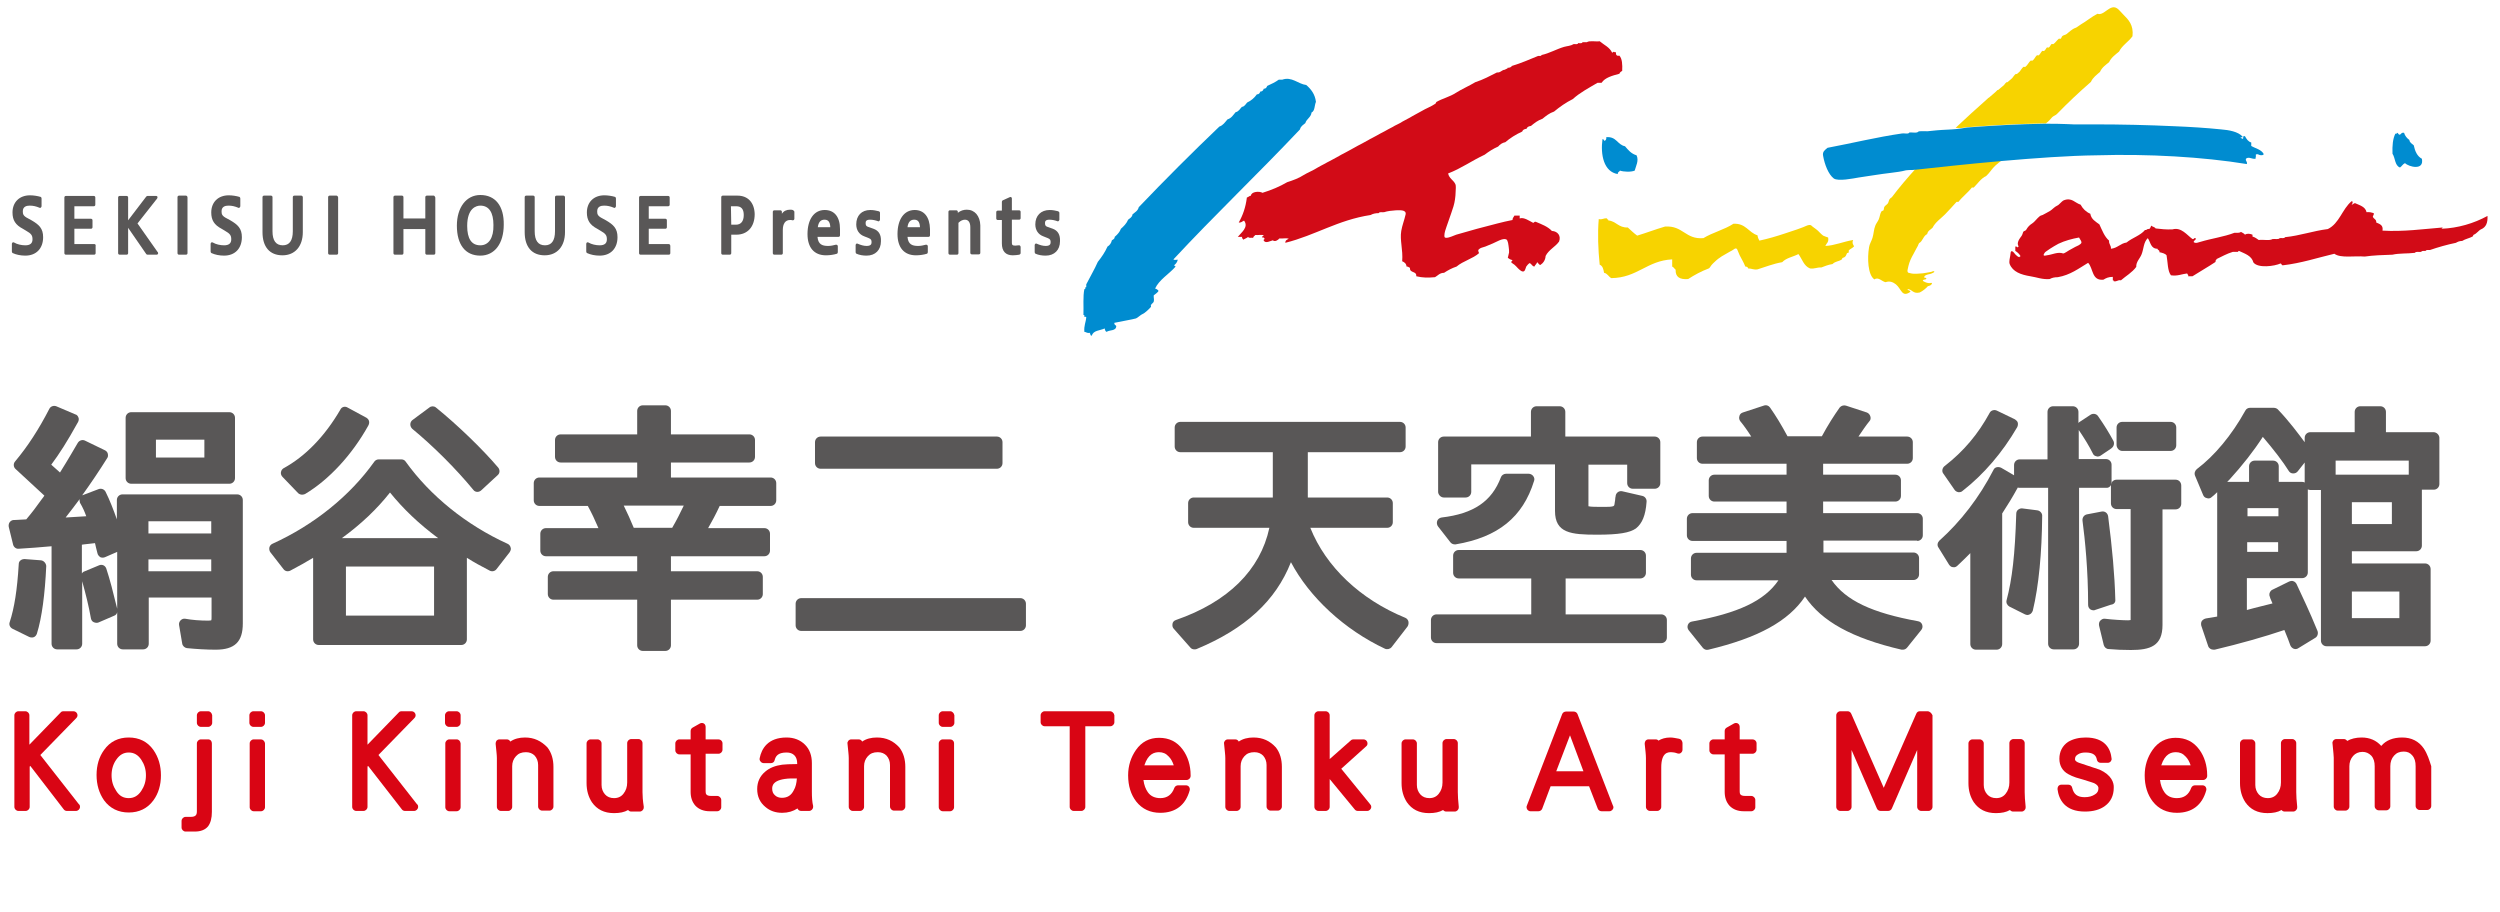 <?xml version="1.0" encoding="utf-8"?>
<!-- Generator: Adobe Illustrator 27.6.1, SVG Export Plug-In . SVG Version: 6.00 Build 0)  -->
<svg version="1.1" id="レイヤー_1" xmlns="http://www.w3.org/2000/svg" xmlns:xlink="http://www.w3.org/1999/xlink" x="0px"
	 y="0px" viewBox="0 0 800 292" style="enable-background:new 0 0 800 292;" xml:space="preserve">
<style type="text/css">
	.st0{fill:#D90514;}
	.st1{fill:#D20B17;}
	.st2{fill:#F7D300;}
	.st3{fill-rule:evenodd;clip-rule:evenodd;fill:#008CD0;}
	.st4{fill:#008CD0;}
	.st5{fill:#595757;}
</style>
<g>
	<path class="st0" d="M12.9,241.6l11.5-11.8c0.4-0.4,0.5-0.9,0.3-1.4s-0.7-0.8-1.2-0.8h-3.2c-0.3,0-0.7,0.1-0.9,0.4l-10,10.3v-9.4
		c0-0.7-0.6-1.3-1.3-1.3H5.9c-0.7,0-1.3,0.6-1.3,1.3v29.3c0,0.7,0.6,1.3,1.3,1.3h2.3c0.7,0,1.3-0.6,1.3-1.3v-12.9l0.2-0.2L20.4,259
		c0.2,0.3,0.6,0.5,1,0.5h2.9l0,0c0.7,0,1.3-0.6,1.3-1.3c0-0.4-0.1-0.7-0.4-0.9L12.9,241.6z"/>
	<path class="st0" d="M41.2,236c-3.3,0-6,1.3-7.9,4c-1.6,2.2-2.4,4.9-2.4,8s0.8,5.8,2.4,8.1c1.9,2.6,4.6,3.9,7.9,3.9
		c3.3,0,6-1.3,7.9-3.9c1.6-2.2,2.4-4.9,2.4-8s-0.8-5.8-2.4-8.1C47.2,237.3,44.5,236,41.2,236z M45.2,253.1c-1,1.5-2.3,2.3-4,2.3
		s-3-0.7-4-2.3c-1-1.5-1.5-3.1-1.5-5s0.5-3.6,1.5-5c1.1-1.6,2.4-2.3,4-2.3c1.7,0,3,0.8,4,2.3s1.5,3.1,1.5,5S46.2,251.6,45.2,253.1z"
		/>
	<g>
		<path class="st0" d="M66.6,236.6h-2.3c-0.7,0-1.3,0.6-1.3,1.3v21.7c0,1.1-0.3,1.8-2,1.8h-1.6c-0.7,0-1.3,0.6-1.3,1.3v2.1
			c0,0.7,0.6,1.3,1.3,1.3h2.9c2,0,3.4-0.6,4.3-1.7c0.8-1.1,1.2-2.6,1.2-4.6V238C67.8,237.1,67.3,236.6,66.6,236.6z"/>
		<path class="st0" d="M66.6,227.6h-2.3c-0.7,0-1.3,0.6-1.3,1.3v2.4c0,0.7,0.6,1.3,1.3,1.3h2.3c0.7,0,1.3-0.6,1.3-1.3v-2.4
			C67.8,228.2,67.3,227.6,66.6,227.6z"/>
	</g>
	<g>
		<path class="st0" d="M83.5,227.6h-2.4c-0.7,0-1.3,0.6-1.3,1.3v2.4c0,0.7,0.6,1.3,1.3,1.3h2.4c0.7,0,1.3-0.6,1.3-1.3v-2.4
			C84.8,228.2,84.2,227.6,83.5,227.6z"/>
		<path class="st0" d="M83.5,236.6h-2.3c-0.7,0-1.3,0.6-1.3,1.3v20.4c0,0.7,0.6,1.3,1.3,1.3h2.3c0.7,0,1.3-0.6,1.3-1.3v-20.4
			C84.7,237.1,84.1,236.6,83.5,236.6z"/>
	</g>
	<path class="st0" d="M121.1,241.6l11.5-11.8c0.4-0.4,0.5-0.9,0.3-1.4s-0.7-0.8-1.2-0.8h-3.2c-0.3,0-0.7,0.1-0.9,0.4l-10,10.3v-9.4
		c0-0.7-0.6-1.3-1.3-1.3H114c-0.7,0-1.3,0.6-1.3,1.3v29.3c0,0.7,0.6,1.3,1.3,1.3h2.3c0.7,0,1.3-0.6,1.3-1.3v-12.9l0.2-0.2l10.8,13.9
		c0.2,0.3,0.6,0.5,1,0.5h2.9l0,0c0.7,0,1.3-0.6,1.3-1.3c0-0.4-0.1-0.7-0.4-0.9L121.1,241.6z"/>
	<path class="st0" d="M146.1,236.6h-2.3c-0.7,0-1.3,0.6-1.3,1.3v20.4c0,0.7,0.6,1.3,1.3,1.3h2.3c0.7,0,1.3-0.6,1.3-1.3v-20.4
		C147.3,237.1,146.8,236.6,146.1,236.6z"/>
	<path class="st0" d="M146.1,227.6h-2.4c-0.7,0-1.3,0.6-1.3,1.3v2.4c0,0.7,0.6,1.3,1.3,1.3h2.4c0.7,0,1.3-0.6,1.3-1.3v-2.4
		C147.4,228.2,146.8,227.6,146.1,227.6z"/>
	<path class="st0" d="M168,236c-1.8,0-3.4,0.4-4.7,1.3c-0.2-0.4-0.6-0.7-1.1-0.7h-2.4c-0.4,0-0.7,0.2-0.9,0.4
		c-0.2,0.3-0.3,0.6-0.3,1c0.2,2.1,0.4,3.6,0.4,4.6v15.6c0,0.7,0.6,1.3,1.3,1.3h2.3c0.7,0,1.3-0.6,1.3-1.3v-13c0-1.3,0.4-2.3,1.2-3.2
		s1.8-1.3,3.2-1.3c1.2,0,2.1,0.4,2.8,1.1c0.7,0.8,1.1,1.8,1.1,3v13.3c0,0.7,0.6,1.3,1.3,1.3h2.3c0.7,0,1.3-0.6,1.3-1.3v-12.7
		c0-2.4-0.6-4.5-1.9-6.2C173.2,237.1,170.9,236,168,236z"/>
	<path class="st0" d="M205.6,253.5v-15.7c0-0.7-0.6-1.3-1.3-1.3H202c-0.7,0-1.3,0.6-1.3,1.3v12.6c0,1.4-0.4,2.6-1.2,3.6
		c-0.7,0.9-1.7,1.4-3,1.4c-1.2,0-2.2-0.4-2.9-1.2s-1.1-1.8-1.1-3v-13.3c0-0.7-0.6-1.3-1.3-1.3H189c-0.7,0-1.3,0.6-1.3,1.3v12.7
		c0,2.4,0.6,4.4,1.7,6.1c1.6,2.3,3.9,3.5,7.1,3.5c1.8,0,3.3-0.3,4.5-1c0.2,0.3,0.6,0.5,1,0.5h2.7l0,0c0.7,0,1.3-0.6,1.3-1.3
		c0-0.1,0-0.2,0-0.3C205.7,256.2,205.6,254.7,205.6,253.5z"/>
	<path class="st0" d="M229.9,236.6h-4.1v-4c0-0.4-0.2-0.9-0.6-1.1c-0.4-0.2-0.8-0.2-1.2,0l-2.3,1.3c-0.4,0.2-0.7,0.6-0.7,1.1v2.7
		h-3.6c-0.7,0-1.3,0.6-1.3,1.3v2.2c0,0.7,0.6,1.3,1.3,1.3h3.6v12c0,1.8,0.5,3.3,1.6,4.5c1.1,1.1,2.6,1.7,4.5,1.7h2.4
		c0.7,0,1.3-0.6,1.3-1.3V256c0-0.7-0.6-1.3-1.3-1.3h-1.9c-1.7,0-1.8-0.7-1.8-1.5v-12h4.1c0.7,0,1.3-0.6,1.3-1.3v-2.2
		C231.1,237.1,230.6,236.6,229.9,236.6z"/>
	<path class="st0" d="M259.8,253.4v-9.2c0-2.4-0.7-4.4-2.2-5.9s-3.5-2.3-5.9-2.3c-6,0-8,3.6-8.6,6.6c-0.1,0.4,0,0.8,0.3,1.1
		c0.2,0.3,0.6,0.5,1,0.5h2.3c0.6,0,1.1-0.4,1.2-1c0.3-1.1,0.9-2.4,3.8-2.4c1.1,0,1.9,0.3,2.5,0.9s0.9,1.5,0.9,2.6v0.2
		c-2.3,0-3.9,0.1-4.8,0.2c-2.2,0.3-4,1-5.4,2.2c-1.7,1.4-2.6,3.3-2.6,5.6c0,2.4,0.9,4.3,2.6,5.7c1.5,1.3,3.3,1.9,5.4,1.9
		c1.9,0,3.5-0.5,4.9-1.4c0.2,0.5,0.6,0.8,1.2,0.8h2.5l0,0c0.7,0,1.3-0.6,1.3-1.3c0-0.1,0-0.2,0-0.3
		C259.9,256.7,259.8,255.2,259.8,253.4z M247.1,252.4c0-0.8,0-3.1,6-3.3h1.9c-0.1,1.5-0.4,2.8-1,3.8c-0.8,1.6-2,2.4-3.8,2.4
		c-0.9,0-1.7-0.3-2.2-0.8C247.4,254,247.1,253.3,247.1,252.4z"/>
	<path class="st0" d="M280.6,236c-1.8,0-3.4,0.4-4.7,1.3c-0.2-0.4-0.6-0.7-1.1-0.7h-2.4c-0.4,0-0.7,0.2-0.9,0.4
		c-0.2,0.3-0.4,0.6-0.3,1c0.2,2.1,0.4,3.6,0.4,4.6v15.6c0,0.7,0.6,1.3,1.3,1.3h2.3c0.7,0,1.3-0.6,1.3-1.3v-13c0-1.3,0.4-2.3,1.2-3.2
		c0.8-0.9,1.8-1.3,3.2-1.3c1.2,0,2.1,0.4,2.8,1.1c0.7,0.8,1.1,1.8,1.1,3v13.3c0,0.7,0.6,1.3,1.3,1.3h2.3c0.7,0,1.3-0.6,1.3-1.3
		v-12.7c0-2.4-0.6-4.5-1.9-6.2C285.9,237.1,283.6,236,280.6,236z"/>
	<path class="st0" d="M304.1,227.6h-2.4c-0.7,0-1.3,0.6-1.3,1.3v2.4c0,0.7,0.6,1.3,1.3,1.3h2.4c0.7,0,1.3-0.6,1.3-1.3v-2.4
		C305.3,228.2,304.7,227.6,304.1,227.6z"/>
	<path class="st0" d="M304,236.6h-2.3c-0.7,0-1.3,0.6-1.3,1.3v20.4c0,0.7,0.6,1.3,1.3,1.3h2.3c0.7,0,1.3-0.6,1.3-1.3v-20.4
		C305.3,237.1,304.7,236.6,304,236.6z"/>
	<path class="st0" d="M355.2,227.6h-20.9c-0.7,0-1.3,0.6-1.3,1.3v2.2c0,0.7,0.6,1.3,1.3,1.3h8v25.8c0,0.7,0.6,1.3,1.3,1.3h2.4
		c0.7,0,1.3-0.6,1.3-1.3v-25.8h8c0.7,0,1.3-0.6,1.3-1.3v-2.2C356.5,228.2,355.9,227.6,355.2,227.6z"/>
	<path class="st0" d="M379.7,249.6c0.7,0,1.3-0.6,1.3-1.3c0-0.1,0-0.1,0-0.2c0-3.2-0.9-6-2.5-8.2c-1.9-2.6-4.4-3.8-7.6-3.8
		c-3.1,0-5.6,1.3-7.4,3.9c-1.6,2.3-2.5,5-2.5,8.1c0,3.4,0.9,6.2,2.6,8.4c1.9,2.4,4.5,3.6,7.7,3.6c4.9,0,8.1-2.5,9.4-7.2
		c0.1-0.4,0-0.8-0.2-1.1s-0.6-0.5-1-0.5H377c-0.5,0-1,0.3-1.2,0.8c-0.8,2.2-2.3,3.3-4.5,3.3c-1.7,0-3.1-0.6-4-1.9
		c-0.7-1-1.2-2.3-1.4-3.9L379.7,249.6L379.7,249.6z M366.2,244.9c1.2-3.7,3.2-4.2,4.7-4.2c1.2,0,2.2,0.4,3.1,1.4
		c0.7,0.7,1.2,1.6,1.6,2.8H366.2z"/>
	<path class="st0" d="M401.1,236c-1.8,0-3.4,0.4-4.7,1.3c-0.2-0.4-0.6-0.7-1.1-0.7h-2.4c-0.4,0-0.7,0.2-0.9,0.4
		c-0.2,0.3-0.4,0.6-0.3,1c0.2,2.1,0.4,3.6,0.4,4.6v15.6c0,0.7,0.6,1.3,1.3,1.3h2.3c0.7,0,1.3-0.6,1.3-1.3v-13c0-1.3,0.4-2.3,1.2-3.2
		c0.8-0.9,1.8-1.3,3.2-1.3c1.2,0,2.1,0.4,2.8,1.1c0.7,0.8,1.1,1.8,1.1,3v13.3c0,0.7,0.6,1.3,1.3,1.3h2.3c0.7,0,1.3-0.6,1.3-1.3
		v-12.7c0-2.4-0.6-4.5-1.9-6.2C406.4,237.1,404.1,236,401.1,236z"/>
	<path class="st0" d="M429.2,246l8-7.2c0.4-0.3,0.5-0.9,0.3-1.4s-0.7-0.8-1.2-0.8h-3.2c-0.3,0-0.6,0.1-0.8,0.3l-6.8,6v-14
		c0-0.7-0.6-1.3-1.3-1.3h-2.3c-0.7,0-1.3,0.6-1.3,1.3v29.3c0,0.7,0.6,1.3,1.3,1.3h2.3c0.7,0,1.3-0.6,1.3-1.3v-8.9l8,9.7
		c0.2,0.3,0.6,0.5,1,0.5h3l0,0c0.7,0,1.3-0.6,1.3-1.3c0-0.4-0.2-0.7-0.4-0.9L429.2,246z"/>
	<path class="st0" d="M466.5,253.5v-15.7c0-0.7-0.6-1.3-1.3-1.3h-2.3c-0.7,0-1.3,0.6-1.3,1.3v12.6c0,1.4-0.4,2.6-1.2,3.6
		c-0.7,0.9-1.7,1.4-3,1.4c-1.2,0-2.2-0.4-2.9-1.2c-0.7-0.8-1.1-1.8-1.1-3v-13.3c0-0.7-0.6-1.3-1.3-1.3h-2.3c-0.7,0-1.3,0.6-1.3,1.3
		v12.7c0,2.4,0.6,4.4,1.7,6.1c1.6,2.3,3.9,3.5,7.1,3.5c1.8,0,3.3-0.3,4.5-1c0.2,0.3,0.6,0.5,1,0.5h2.7l0,0c0.7,0,1.3-0.6,1.3-1.3
		c0-0.1,0-0.2,0-0.3C466.6,256.2,466.5,254.7,466.5,253.5z"/>
	<path class="st0" d="M504.8,228.5c-0.2-0.5-0.7-0.8-1.2-0.8h-2.5c-0.5,0-1,0.3-1.2,0.8l-11.3,29.3c-0.2,0.4-0.1,0.8,0.1,1.2
		c0.2,0.3,0.6,0.6,1,0.6h2.6c0.5,0,1-0.3,1.2-0.8l2.7-7.2h12.3l2.8,7.2c0.2,0.5,0.7,0.8,1.2,0.8h2.5l0,0c0.7,0,1.3-0.6,1.3-1.3
		c0-0.2-0.1-0.4-0.2-0.6L504.8,228.5z M498,246.8l4.4-11.5l4.3,11.5H498z"/>
	<path class="st0" d="M537.3,236.4c-1.1-0.2-2-0.4-2.8-0.4c-1.6,0-2.8,0.4-3.8,1c-0.2-0.3-0.6-0.4-0.9-0.4h-2.3
		c-0.4,0-0.7,0.2-0.9,0.4c-0.2,0.3-0.3,0.6-0.3,1c0.2,1.9,0.4,3.5,0.4,4.6v15.6c0,0.7,0.6,1.3,1.3,1.3h2.3c0.7,0,1.3-0.6,1.3-1.3
		v-12.6c0-4.9,2.2-4.9,3.2-4.9c0.5,0,1.2,0.1,2,0.4c0.4,0.1,0.8,0.1,1.1-0.2c0.3-0.2,0.5-0.6,0.5-1v-2.2
		C538.3,237,537.9,236.5,537.3,236.4z"/>
	<path class="st0" d="M560.8,236.6h-4.1v-4c0-0.4-0.2-0.9-0.6-1.1c-0.4-0.2-0.8-0.2-1.2,0l-2.3,1.3c-0.4,0.2-0.7,0.6-0.7,1.1v2.7
		h-3.6c-0.7,0-1.3,0.6-1.3,1.3v2.2c0,0.7,0.6,1.3,1.3,1.3h3.6v12c0,1.8,0.5,3.3,1.6,4.5c1.1,1.1,2.6,1.7,4.5,1.7h2.4
		c0.7,0,1.3-0.6,1.3-1.3V256c0-0.7-0.6-1.3-1.3-1.3h-1.9c-1.7,0-1.8-0.7-1.8-1.5v-12h4.1c0.7,0,1.3-0.6,1.3-1.3v-2.2
		C562,237.1,561.5,236.6,560.8,236.6z"/>
	<path class="st0" d="M616.8,227.6h-2.5c-0.5,0-0.9,0.3-1.1,0.8l-10.4,23.7l-10.4-23.7c-0.2-0.5-0.7-0.8-1.1-0.8h-2.4
		c-0.7,0-1.3,0.6-1.3,1.3v29.3c0,0.7,0.6,1.3,1.3,1.3h2.3c0.7,0,1.3-0.6,1.3-1.3V240l8.1,18.7c0.2,0.5,0.7,0.8,1.2,0.8h2.4
		c0.5,0,1-0.3,1.2-0.8l8.1-18.7v18.2c0,0.7,0.6,1.3,1.3,1.3h2.3c0.7,0,1.3-0.6,1.3-1.3v-29.3C618.1,228.2,617.5,227.6,616.8,227.6z"
		/>
	<path class="st0" d="M647.9,253.5v-15.7c0-0.7-0.6-1.3-1.3-1.3h-2.3c-0.7,0-1.3,0.6-1.3,1.3v12.6c0,1.4-0.4,2.6-1.2,3.6
		c-0.7,0.9-1.7,1.4-3,1.4c-1.2,0-2.2-0.4-2.9-1.2s-1.1-1.8-1.1-3v-13.3c0-0.7-0.6-1.3-1.3-1.3h-2.3c-0.7,0-1.3,0.6-1.3,1.3v12.7
		c0,2.4,0.6,4.4,1.7,6.1c1.6,2.3,3.9,3.5,7.1,3.5c1.8,0,3.3-0.3,4.5-1c0.2,0.3,0.6,0.5,1,0.5h2.7l0,0c0.7,0,1.3-0.6,1.3-1.3
		c0-0.1,0-0.2,0-0.3C648,256.2,647.9,254.7,647.9,253.5z"/>
	<path class="st0" d="M671.9,246.3C671.9,246.3,671.8,246.3,671.9,246.3c-2.3-0.8-4.5-1.5-6.6-2.2c-0.6-0.2-1.3-0.6-1.3-1.1
		c0-0.7,0.2-1.1,0.8-1.5c0.7-0.5,1.5-0.7,2.6-0.7c2.8,0,3.4,1.2,3.6,2.3c0.1,0.6,0.6,1,1.2,1h2.3c0.4,0,0.7-0.2,0.9-0.4
		c0.2-0.3,0.4-0.6,0.3-1c-0.3-3-2-6.7-8.3-6.7c-2.2,0-4.1,0.5-5.6,1.4c-1.8,1.2-2.8,3.1-2.8,5.4c0,2.2,1,3.9,2.8,4.9
		c0.7,0.4,1.6,0.8,2.5,1.1c0.3,0.1,1.1,0.3,2.4,0.7c2.3,0.7,3.1,1,3.4,1.1c1.4,0.7,1.4,1.4,1.4,1.6c0,0.9-0.3,1.5-1.1,2
		c-0.9,0.6-2,0.9-3.3,0.9c-2.3,0-3.5-0.9-4-3c-0.1-0.6-0.6-1-1.2-1h-2.3c-0.4,0-0.7,0.2-0.9,0.4c-0.2,0.3-0.3,0.6-0.3,1
		c0.4,3.3,2.3,7.2,8.8,7.2c2.6,0,4.8-0.6,6.4-1.8c1.8-1.3,2.8-3.3,2.8-5.8C676.5,250.5,675.7,248,671.9,246.3z"/>
	<path class="st0" d="M705,249.6c0.7,0,1.3-0.6,1.3-1.3c0-0.1,0-0.1,0-0.2c0-3.2-0.9-6-2.5-8.2c-1.9-2.6-4.4-3.8-7.6-3.8
		c-3.1,0-5.6,1.3-7.4,3.9c-1.6,2.3-2.5,5-2.5,8.1c0,3.4,0.9,6.2,2.6,8.4c1.9,2.4,4.5,3.6,7.7,3.6c4.9,0,8.1-2.5,9.4-7.2
		c0.1-0.4,0-0.8-0.2-1.1s-0.6-0.5-1-0.5h-2.4c-0.5,0-1,0.3-1.2,0.8c-0.8,2.2-2.3,3.3-4.6,3.3c-1.7,0-3.1-0.6-4-1.9
		c-0.7-1-1.2-2.3-1.4-3.9L705,249.6L705,249.6z M691.6,244.9c1.2-3.7,3.2-4.2,4.7-4.2c1.2,0,2.2,0.4,3.1,1.4
		c0.7,0.7,1.2,1.6,1.6,2.8H691.6z"/>
	<path class="st0" d="M734.8,253.5v-15.7c0-0.7-0.6-1.3-1.3-1.3h-2.3c-0.7,0-1.3,0.6-1.3,1.3v12.6c0,1.4-0.4,2.6-1.2,3.6
		c-0.7,0.9-1.7,1.4-3,1.4c-1.2,0-2.2-0.4-2.9-1.2s-1.1-1.8-1.1-3v-13.3c0-0.7-0.6-1.3-1.3-1.3h-2.3c-0.7,0-1.3,0.6-1.3,1.3v12.7
		c0,2.4,0.6,4.4,1.7,6.1c1.6,2.3,3.9,3.5,7.1,3.5c1.8,0,3.3-0.3,4.5-1c0.2,0.3,0.6,0.5,1,0.5h2.7l0,0c0.7,0,1.3-0.6,1.3-1.3
		c0-0.1,0-0.2,0-0.3C734.9,256.2,734.8,254.7,734.8,253.5z"/>
	<path class="st0" d="M775.6,239.5c-1.6-2.3-3.9-3.5-6.9-3.5c-2.9,0-5.2,0.9-6.7,2.7c-1.6-1.8-3.7-2.7-6.3-2.7
		c-1.8,0-3.4,0.4-4.6,1.1c-0.2-0.3-0.6-0.6-1-0.6h-2.5c-0.4,0-0.7,0.2-0.9,0.4c-0.2,0.3-0.4,0.6-0.3,1c0.3,3,0.4,4.2,0.4,4.6v15.6
		c0,0.7,0.6,1.3,1.3,1.3h2.4c0.7,0,1.3-0.6,1.3-1.3v-12.9c0-1.3,0.4-2.4,1.2-3.3c0.7-0.8,1.7-1.3,3-1.3c1.1,0,2,0.4,2.8,1.2
		c0.8,0.9,1.1,2,1.1,3.4V258c0,0.7,0.6,1.3,1.3,1.3h2.4c0.7,0,1.3-0.6,1.3-1.3v-12.8c0-1.4,0.4-2.5,1.2-3.4s1.8-1.3,3.1-1.3
		c1.2,0,2,0.4,2.7,1.2c0.8,0.9,1.1,2,1.1,3.5v12.7c0,0.7,0.6,1.3,1.3,1.3h2.4c0.7,0,1.3-0.6,1.3-1.3v-12.7
		C777.4,243.3,776.8,241.3,775.6,239.5z"/>
</g>
<g>
	<g>
		<path class="st1" d="M517.1,16.7c-0.1,0.9,0.3,1.3,1.1,1.1c0.9,1,1,2.8,0.9,4.9c-0.4,0.2-0.7,0.4-0.9,0.9
			c-2.2,0.6-4.6,1.2-5.7,2.9c-0.4,0-0.9,0-1.3,0c-2.7,1.6-5.6,3.1-7.9,5.2c-2.2,1.1-4.2,2.5-6,4c-1.5,0.5-2.6,1.4-3.7,2.3
			c-1.5,0.5-2.6,1.4-3.7,2.3c-0.7,0.1-1.2,0.3-1.4,0.9c-0.7,0.1-1.2,0.3-1.4,0.9c-2,0.9-3.9,2.1-5.4,3.4c-1,0.2-1.7,0.7-2.3,1.4
			c-1.6,0.7-3,1.6-4.3,2.6c-4.1,1.9-7.5,4.4-11.7,6c0.3,1.6,1.7,2.1,2.3,3.4c0.3,0.6,0.1,1.8,0.1,2.5c0,0.8-0.1,1.6-0.2,2.4
			c-0.2,1.5-0.7,3-1.2,4.4s-1,2.8-1.5,4.3c-0.3,0.9-0.7,1.9-0.7,2.9c0,0.5,0.1,0.7,0.6,0.7c1,0,2.3-0.7,3.2-1
			c4.4-1.3,8.8-2.5,13.2-3.6c1.6-0.4,3.2-0.8,4.8-1.1c0-0.7,0.4-0.9,0.6-1.4c0.6,0,1.1,0,1.7,0c0,0.3,0,0.6,0,0.9
			c1.3-0.5,3.1,0.8,4.3,1.4c0.4,0,0.3-0.5,0.9-0.3c1.9,0.8,3.8,1.5,5.1,2.9c1.9,0.1,3,1.6,2.3,3.4c-1.2,1.7-3.3,2.6-4.3,4.6
			c-0.1,1.4-0.8,2.3-1.7,2.9c-0.5-0.1-0.6-0.6-1-0.9c-0.2,0.6-0.7,0.9-0.9,1.4c-0.8-0.1-0.9-1-1.6-1.1c-0.4,0.3-0.7,0.7-1,1.1
			c-0.2,0.4-0.3,1.1-0.6,1.4c-0.6,0.6-1.6-0.4-2.1-0.9c-0.4-0.4-0.7-0.8-1.1-1.1c-0.2-0.2-1-0.6-1-0.8c-0.1-0.4,0.5-0.2,0.3-0.7
			c-0.6-0.1-1-0.4-1.4-0.7c0,0,0.4-1.6,0.4-1.7c0-0.5,0-1.1-0.1-1.6c-0.1-0.7-0.2-2.3-0.8-2.6c-1.1-0.5-3.3,0.9-4.3,1.3
			c-0.8,0.3-1.6,0.7-2.4,1c-0.5,0.2-1.2,0.3-1.7,0.6c-0.8,0.5-0.6,0.8-0.3,1.5c-2,1.8-5.1,2.5-7.2,4.3c-1.5,0.5-2.8,1.2-4,2
			c-1.4,0-2,0.9-2.9,1.4c-2.3,0.2-3.9,0.2-6-0.3c0.2-1.8-2.2-0.9-2-2.7c-0.4-0.1-0.6-0.5-1.1-0.4c-0.1-1-0.7-1.4-1.4-1.7
			c0.3-3.7-0.8-6.7-0.3-9.7c0.3-1.8,1-3.5,1.4-5.3c0.3-1.6-2.1-1.3-3.1-1.3c-1.3,0.1-2.6,0.2-3.8,0.6c-0.6,0.1-1.5-0.2-1.7,0.3
			c-1.1,0-1.9,0.2-2.6,0.6c-10.5,1.6-17.7,6.5-27.3,8.9c0-0.9,0.6-1,1.1-1.3c-0.7-0.3-2,0-3-0.1c-0.4,0.5-1.4,1.2-2.1,0.6
			c-0.8,0.2-2.3,1.1-2.9,0.1c-0.2-0.4,0.2-0.3,0.3-0.6c-0.2-0.2-0.3-0.6-0.9-0.4c0-0.4,0.4-0.4,0.6-0.7c-0.6-0.3-1.9,0-2.7-0.1
			c-0.2,0.3-0.6,0.4-0.7,0.9c-0.6-0.1-1.4,0.2-1.6-0.3c-0.4,0.4-1.1,0.6-1.6,0.9c0-0.4-0.5-0.3-0.3-0.9c-0.5,0-1,0-1.4,0
			c1-1.3,3.6-3.1,2-5.2c-0.6,0.2-0.8,0.7-1.7,0.6c1.3-2.3,2.2-4.8,2.6-8c0.5-0.1,0.7-0.5,1.3-0.6c0.1-1.3,2.7-1.5,3.7-0.9
			c2.9-0.9,5.5-2,7.9-3.4c1.6-0.5,3.8-1.3,5.3-2.3c1.1-0.7,3.1-1.5,4.3-2.3c0.6-0.4,1.7-0.9,2.6-1.4c0.6-0.4,1.8-0.9,2.6-1.4
			c0.5-0.3,1.3-0.7,2-1.1c0.6-0.4,1.8-0.9,2.6-1.4c0.5-0.3,1.3-0.7,2-1.1c0.6-0.4,1.7-0.9,2.6-1.4c0.5-0.3,1.3-0.7,2-1.1
			c0.6-0.4,1.8-0.9,2.6-1.4c0.6-0.4,1.7-0.9,2.6-1.4c0.6-0.4,1.7-0.9,2.6-1.4c0.7-0.5,2.1-1,3.1-1.7c0.8-0.5,2.2-1.1,3.1-1.7
			c0.8-0.5,2.1-1.1,3.1-1.7c1.1-0.7,3-1.4,4.3-2.3c0.2-0.1,0.2-0.5,0.4-0.6c1.9-1.1,4.2-1.6,6.2-2.9c1.7-1.1,4.2-2.2,6.2-3.4
			c2.5-0.8,4.7-2,6.9-3.1c1.3,0.1,1.5-0.9,2.7-0.9c0-0.4,0.8-0.1,0.7-0.6c0.7,0,1.2-0.2,1.4-0.6c3-0.9,5.7-2.1,8.4-3.2
			c0.5,0,1,0.1,1.1-0.3c2.4-0.5,4.8-1.9,7.2-2.6c1.1-0.3,2.1-0.3,3.1-0.9c0.5,0,1.3,0.2,1.4-0.3c0.5,0,1.3,0.2,1.4-0.3
			c0.5,0,1,0,1.4,0c0.9-0.6,2.8-0.1,4.1-0.3c1.4,1.2,3.2,1.9,4,3.7C516.6,16.2,516.5,16.9,517.1,16.7z"/>
		<path class="st1" d="M781.3,73.2c0-0.2,0.4-0.1,0.3-0.4c-6.2,0.5-12.6,1.4-19.2,1c0.3-1.8-0.9-2.1-2-2.6c0.1-1.1-0.9-1.1-1.1-1.9
			c0.1-0.4,0.4-0.5,0.3-1.1c-0.7-0.2-1.3-0.4-2.3-0.3c-0.4-1.8-2.2-2.2-3.7-2.9c-0.4,0-0.9,0.7-1.1,0.4c0.3,0,0.6-1.1,0-1
			c-3,2.5-3.9,7.1-7.6,8.9c-4.8,0.6-8.8,2.1-13.7,2.6c-0.2,0.5-1.1,0.2-1.7,0.3c-0.3,0.5-1.5,0.2-2.3,0.3c-0.9,0.6-3,0.1-4.4,0.3
			c-0.6-0.4-1.2-0.9-2-1.1c0-0.2,0-0.4,0-0.6c-0.7-0.3-1.7-0.5-2.4,0c-0.3-0.4-0.8-0.6-1.3-0.9c-0.4,0.4-1.4,0.3-2.1,0.3
			c-3.4,1.3-7.3,1.8-10.9,2.9c-0.5,0.1-1.4,0.6-2.1,0.1c-0.1-0.7,0.8-0.5,0.6-1.3c-0.6-0.2-0.4,0.4-1,0.3c-1.8-1.3-3.6-3.9-6.4-3.1
			c-2,0.1-3.7-0.1-5.4-0.3c-0.3-0.5-1-0.5-1.4-0.9c-0.2,0.4-0.3,0.9-0.7,1.1c-0.7-0.2-0.6,0.4-1.3,0.3c-1.5,1.8-4.1,2.5-5.9,4
			c-2,0.3-2.9,1.8-5,2c0.1-1.1-0.7-1.4-0.6-2.6c-1.5-1.3-2.2-3.3-3.1-5.2c-1.2-0.9-2.6-1.6-2.9-3.4c-1.4-0.6-2.4-1.6-3.1-2.9
			c-1.9-0.6-2.8-2.4-5.4-1.4c-0.8,0.4-1.5,1.5-2.1,1.7c-0.9,0.4-1.6,1.3-2.3,1.7c-0.8,0.5-1.5,0.8-2,1.1c-0.4,0.3-1,0.3-1.3,0.6
			c-0.8,0.6-1.7,1.9-2.4,2.3c-0.8,0.5-1.4,1.1-1.9,2c-0.1,0.3-0.7,0.4-0.9,0.6c-0.2,0.3-0.3,1-0.6,1.4c-0.5,0.7-1.8,2.2-0.9,3.4
			c-0.3,0-0.3,0.2-0.4,0.3c-0.2-0.2-0.3-0.4-0.7-0.3c0,0.5,0,1,0,1.4c0.7,0.4,1.3,1,1.7,1.7c-0.3,0-0.3,0.2-0.4,0.3
			c-0.5-0.1-0.9-0.5-1.3-0.9c-0.2-0.3-0.7-0.9-1-1c-0.6-0.2-0.5,0.9-0.6,1.3c-0.1,0.8-0.5,2-0.2,2.8c1,2.5,3.6,3.4,6.6,3.9
			c2,0.3,3.9,1.1,6.2,0.9c0.7-0.4,1.5-0.6,2.6-0.6c4-0.7,6.7-2.8,9.7-4.6c1.7,1.8,1.1,5.8,4.9,5.4c0.8-0.5,1.6-0.9,3-0.9
			c0,0.4,0,0.8,0,1.1c0.2,0,0.3,0,0.3,0.3c1.1,0.2,1.2-0.5,2.3-0.3c1.6-1.4,3.6-2.5,4.9-4.3c-0.1-1.6,1.2-2.7,1.7-4
			c0.7-1.7,0.6-3.9,2-5.2c0.9,1.3,0.9,3.4,3.1,3.4c0,0.5,0.8,0.4,0.6,1.1c0.9,0.2,1.8,0.4,2.3,1c0.4,2.2,0.3,5,1.4,6.4
			c2.2,0.3,3.4-0.4,5.2-0.6c0,0.4,0.5,0.3,0.3,0.9c0.5,0,1,0,1.4,0c2.5-1.6,5-3,7.4-4.6c-0.2-0.6,0.3-0.5,0.3-0.9
			c1.7-0.8,3.2-1.7,5.2-2.3c0.5,0,1,0,1.6,0c0.2,0,0.1-0.4,0.4-0.3c1.9,0.9,4,1.5,4.6,3.7c1.5,1.9,6.7,1.2,8.7,0.3
			c0.3,0.1,0.3,0.6,0.7,0.6c6-0.7,11-2.4,16.5-3.7c2,1.5,6.5,0.6,9.7,0.9c2.7-0.4,5.8-0.5,8.9-0.6c2.1-0.5,4.8-0.3,7.2-0.6
			c0.2-0.5,1.3-0.2,2-0.3c0.1-0.4,0.9-0.3,1.4-0.3c0.1-0.4,0.9-0.3,1.4-0.3c2.6-0.9,5.4-1.7,8.3-2.3c0.5-0.3,1.1-0.6,2-0.6
			c0.9-0.6,2.4-0.9,3.3-1.4c0.2-0.1,0.2-0.5,0.4-0.6c0.9-0.3,1.6-1.4,2.3-1.7c1.7-0.7,2.2-2.2,2.1-4.3
			C791.6,71.5,786.5,73,781.3,73.2z M660.2,81.1c-1.7-0.6-3.5,0.4-5.2,0.6c-0.5,0.1-1.2,0.3-1-0.3c0.1-0.3,0.4-0.7,0.7-0.9
			c0.4-0.3,0.9-0.6,1.3-0.9c0.9-0.6,1.8-1.1,2.7-1.6c2.1-1,4.4-1.6,6.6-2c0.2,0.5,1,1.3,0.7,1.8s-1.4,1-1.9,1.2
			c-0.7,0.4-1.3,0.7-2,1.1C661.9,80.2,660.5,81.2,660.2,81.1z"/>
	</g>
	<g>
		<path class="st2" d="M514.3,69.9c-0.2,0.5,0.5,0.1,0.3,0.6c2.6,0.3,3.3,2.4,6.3,2.3c1,0.9,1.9,1.8,3,2.6c3-0.9,5.8-2,8.9-2.9
			c5.8-0.4,6.5,4.2,12.3,3.7c2.9-1.8,6.7-2.7,9.6-4.6c4-0.2,4.8,2.8,7.7,3.7c0.1,0.7,0.3,1.2,0.6,1.7c2.8-0.6,5.5-1.4,8.2-2.3
			c1.3-0.4,2.6-0.9,3.9-1.3c0.6-0.2,1.3-0.5,1.9-0.7c0.6-0.2,1.2-0.6,1.9-0.7c0.5-0.1,0.8,0.2,1.1,0.5c0.8,0.6,1.6,1.1,2.3,1.9
			c0.4,0.4,0.7,0.7,1.1,1c0.1,0.1,1.6,0.6,1.6,0.6c0.3,1.5-0.5,1.8-0.9,2.7c2.9-0.1,5.8-1.4,8.9-1.9c-0.4,0.9-0.1,1.3,0.3,2
			c-0.4,0.6-1.3,0.8-1.7,1.4c-0.1,0.1,0.1,0.4,0,0.6c-0.1,0.1-0.5,0.1-0.6,0.3c-0.3,0.7-0.4,1.2-1.3,1.4c-0.2,0.1-0.3,0.5-0.4,0.6
			c-1,0.6-2,0.5-2.9,1.4c-1.4,0.2-2.5,0.7-3.6,1.1c-1.4-0.1-2.1,0.5-3.6,0.3c-2-0.8-2.5-3-3.7-4.6c-1.7,0.9-3.9,1.2-5.2,2.6
			c-2.9,0.5-5.3,1.5-7.9,2.3c-1.3,0.2-1.8-0.3-3-0.3c-0.1-0.4-0.3-0.6-0.9-0.6c-0.5-1.3-1.2-2.4-1.8-3.6c-0.3-0.6-0.5-1.3-0.8-1.9
			c-0.3-0.5-0.7-0.3-1.1,0c-0.4,0.3-0.8,0.5-1.2,0.7c-0.9,0.5-1.7,1-2.6,1.5c-0.8,0.5-1.6,1.1-2.3,1.8c-0.4,0.3-0.7,0.7-1,1
			c-0.2,0.2-0.6,1-0.9,1.1c-2.4,0.9-4.6,2.1-6.6,3.4c-2.6,0.2-4.1-0.6-4-3c-0.4-0.3-0.6-0.8-1.1-1c0-0.8,0-1.5,0-2.3
			c-8.1,0.4-11.1,5.9-19.5,6c-0.9-0.5-1.2-1.5-2.3-1.7c-0.2-1.1-0.4-2.2-1.4-2.6c-0.5-4.9-0.7-9.9-0.3-14.6
			C512.8,70.4,513.1,69.7,514.3,69.9z"/>
		<g>
			<path class="st2" d="M629.5,40.7c7.8-0.6,16.8-1.1,24.4-1.2c0.3,0,0.5,0,0.8,0c0.2-0.2,0.4-0.4,0.6-0.5c0.5-0.5,1-1,1.4-1.5
				c0.4-0.4,1.1-0.6,1.5-1c3.5-3.6,7.1-7,10.9-10.3c0.6-1.4,1.8-2.2,2.9-3.2c0.6-1.4,1.8-2.2,2.9-3.1c0.7-1.5,2-2.4,3.2-3.4
				c1-2,3-3.1,4.3-4.9c0.4-3.6-1.3-5.3-2.9-6.9c-0.8-0.8-1.5-1.7-2-2c-2.3-1.6-4.2,2.5-6.3,1.7c-1.8,0.9-3.7,2.5-5.3,3.4
				c-0.5,0.3-1.5,1.1-1.7,1.1c-1.2,0.4-2.1,1.4-2.9,2c-0.4,0.3-0.9,0.3-1.3,0.6c-0.3,0.2-0.3,0.7-0.6,0.9c-0.1,0.1-0.4-0.1-0.6,0
				c-0.6,0.5-1.1,1.3-1.7,1.7c-0.1,0.1-0.4-0.1-0.6,0c-0.3,0.2-0.5,0.9-0.9,1.1c-0.1,0.1-0.5-0.1-0.6,0c-0.3,0.3-0.5,0.9-0.9,1.1
				c-0.1,0.1-0.5-0.1-0.6,0c-0.4,0.4-0.7,1.1-1.1,1.4c-0.1,0.1-0.5-0.1-0.6,0c-0.5,0.4-0.8,1.3-1.4,1.7c-0.1,0.1-0.5-0.1-0.6,0
				c-0.6,0.5-1,1.5-1.7,2c-0.1,0.1-0.5-0.1-0.6,0c-0.5,0.4-0.8,1-1.2,1.5c-0.3,0.3-0.6,0.5-0.9,0.8c-0.1,0-0.3-0.1-0.4,0
				c-0.4,0.3-0.7,0.8-1.1,1.3c-0.5,0.4-1,0.9-1.5,1.3c-0.1,0-0.2,0-0.3,0c-0.3,0.2-0.6,0.6-0.8,0.9c-0.6,0.5-1.3,1.1-1.9,1.6
				c-0.1,0-0.1,0-0.2,0c-0.2,0.2-0.4,0.4-0.6,0.6c-0.7,0.6-1.5,1.3-2.2,1.9c0,0,0,0-0.1,0c-0.1,0.1-0.2,0.2-0.3,0.3
				c-3.4,3-6.8,6.1-10.2,9.3l0,0C627.1,41.1,628.3,40.9,629.5,40.7z"/>
			<path class="st2" d="M605.4,63.1c-0.2,0.2-0.5,0.3-0.7,0.6c-0.3,0.3-0.3,1-0.6,1.4s-0.9,0.7-1.1,1.1c-0.2,0.3-0.1,0.8-0.3,1.1
				c-0.1,0.2-0.4,0.1-0.6,0.3c-0.5,0.7-0.5,1.6-0.9,2.6c-0.3,0.7-0.9,1.4-1.1,2c-0.5,1.2-0.5,2.6-0.9,3.9c-0.3,1-1,2.1-1.1,3
				c-0.6,3.5-0.4,8.9,1.7,10.3c1.3-0.9,2.4,0.7,3.6,0.9c1.3-0.5,2.4,0,3.3,0.7c1.8,1.5,1.9,4.3,4.6,2.4c0.1-0.6-0.8-0.3-0.9-0.9
				c1.6,0.1,1.7,1.6,3.9,1.1c1-0.5,1.9-1.2,2.6-2c0.3-0.1,0.8-0.2,1.1-0.5c0.1-0.1,0.3-0.4,0.2-0.5c-0.1-0.2-0.5,0-0.7,0
				c-0.3,0-0.5,0-0.8-0.1c-0.2,0-1.4-0.5-1.4-0.7c0.1-0.5,1-0.2,1.1-0.6c0.2-0.6-0.9,0-0.6-0.7c0.2-0.5,1.2-0.7,1.7-0.8
				c0.2,0,1.9-0.6,1.4-0.9c-0.2-0.1-0.7,0.1-0.9,0.2c-0.4,0.1-0.7,0.1-1.1,0.2c-0.7,0.1-1.5,0.3-2.2,0.3c-0.8,0.1-1.6,0.1-2.3,0.1
				c-0.4,0-0.8-0.1-1.2-0.2c-0.2,0-0.6-0.1-0.7-0.3c-0.2-0.3-0.1-0.8,0-1.1c0.1-0.3,0.1-0.6,0.2-0.9c0.3-1.3,0.9-2.6,1.6-3.8
				c0.3-0.6,0.6-1.1,0.9-1.7c0.2-0.3,0.3-0.6,0.5-0.9c0.1-0.2,0.3-0.8,0.4-0.9c1.2-0.6,1.3-2.3,2.6-2.9c0.2-1.1,1.1-1.4,1.7-2
				c0.9-1.8,2.6-2.9,4-4.3c1.3-1.3,2.5-2.7,3.7-4c0.2,0,0.4,0,0.6,0c1.3-1.7,3-2.9,4.3-4.6c0.2,0,0.4,0,0.6,0c1.3-1.3,2.3-2.9,4-3.7
				c1.1-1,1.8-2.3,2.9-3.3c0.7-0.6,1.5-1.3,2.2-1.8c-11.6,1-22.2,2.2-27.7,2.8C610.3,57,607.8,59.9,605.4,63.1z"/>
		</g>
	</g>
	<g>
		<path class="st3" d="M375.5,83c0.2,0.3,1,0.1,1.4,0.1c-0.2,0.8-0.6,1.3-1.1,1.7c-0.2,0.5,0.5,0.1,0.3,0.6c-2,2.3-5.2,4.1-6.5,7
			c0.1-0.2,1.1,0.4,1.1,0.7c0,0.3-1.2,1.2-1.5,1.4c-0.1,0.7,0.2,1.3,0,2c-0.1,0.4-0.6,0.6-0.9,1.1c-0.1,0.1,0.1,0.4,0,0.6
			c-0.3,0.4-1.9,2-2.7,2.3c-0.4,0.1-1.7,1.3-2.1,1.4c-0.3,0.1-0.9,0.2-1.3,0.3c-1.9,0.4-3.5,0.7-5.6,1.1c-0.1,0.7,0.4,0.7,0.6,1
			c0,1.7-2.1,1.2-3.1,1.9c-0.4-0.2-0.5-0.6-0.6-1.1c-1.5,0.7-3.7,0.6-4.1,2.3c-0.6,0.1-0.4-0.6-0.7-0.9c-0.9,0.2-1.1-0.3-1.7-0.3
			c-0.2-2,0.5-3.1,0.6-4.7c0-0.2-0.4-0.1-0.6-0.1c0-0.3,0.1-0.7-0.3-0.6c0.1-2.8-0.2-5.9,0.3-8.3c0.6,0.2,0-0.8,0.6-0.6
			c0-0.3,0-0.6,0-0.9c1.2-2.4,2.6-4.7,3.7-7.2c1.2-1.5,2.3-3.1,3.1-4.9c0.7-0.4,1.2-1.1,1.4-2c0.4-0.3,0.9-0.4,0.9-1.1
			c0.8-0.7,1.6-1.5,2-2.6c0.9-0.8,1.8-1.7,2.3-2.9c0.6-0.5,1.3-0.8,1.4-1.7c0.8-0.7,1.7-1.1,2-2.3c8.4-8.8,17-17.4,25.8-25.8
			c1.2-0.4,1.8-1.4,2.6-2.3c1.3-0.4,1.8-1.4,2.6-2.3c1-0.2,1.4-1.1,2-1.7c0.9-0.1,1.2-0.9,1.7-1.4c1.3-0.6,2.3-1.5,3.1-2.6
			c0.7,0,0.9-0.4,1.1-0.9c0.7,0,0.9-0.4,1.1-0.9c0.7,0,0.9-0.4,1.1-0.9c1.3-0.6,2.6-1.2,3.7-2c0.4,0,0.8,0,1.1,0
			c3.1-1.1,5.1,1.4,7.7,1.7c1.5,1.3,2.8,2.9,3.1,5.4c-0.5,1.1-0.3,2.9-1.4,3.4c-0.2,1.6-1.6,2-2,3.4c-0.7,0.6-1.5,1-1.7,2
			C402.6,55.6,388.6,68.9,375.5,83z"/>
		<path class="st3" d="M767,42.5c0.5,0,0.4,0.6,0.9,0.6c0.5-0.1,0.5-0.8,1.4-0.6c0.3,1,0.9,1.7,1.7,2.3c0.1,0.9,0.9,1.2,1.4,1.7
			c0.4,1.9,1.1,3.5,2.6,4.3c0.8,3.9-4.2,2.6-5.4,1.4c-0.7,0.3-1,1-1.6,1.4c-1.7-0.6-1.5-3.1-2.4-4.4c-0.1-2.6,0.1-4.8,0.9-6.4
			C766.7,42.7,767.1,42.9,767,42.5z"/>
		<path class="st3" d="M514,43.9c3.3-0.3,3.5,2.4,6,2.9c1,1.2,2,2.4,3.7,2.9c0.8,1.7-0.2,3.4-0.6,4.9c-1.2,0.5-3.5,0.4-4.7,0
			c-0.2,0.4-0.8,0.4-0.7,1.1c-4.5-0.7-5.6-6.2-4.9-11.2c0.4,0,0.4,0.4,0.7,0.6C513.9,44.8,514.1,44.5,514,43.9z"/>
		<path class="st4" d="M720.4,46.7c0-0.4,0-0.8,0-1.1c-1-0.3-1.5-1.1-2-2c-0.9-0.3-0.4,0.7-0.7,0.9c-0.1-0.3-0.6-0.2-0.7-0.4
			c0-0.4,0.8,0.1,0.6-0.4c-1.4-1.6-4.4-2.1-6.9-2.3c-4.9-0.5-9.8-0.8-14.7-1c-8.6-0.4-17.2-0.6-25.9-0.6c-0.7,0-1.4,0-2,0
			c-1.5,0-3.1,0-4.6,0c-0.7,0-1.5-0.1-2.4-0.1c-1.9-0.1-4.1-0.1-6.4-0.1c-0.3,0-0.5,0-0.8,0c-7.6,0.1-16.6,0.6-24.4,1.2
			c-1.2,0.2-2.4,0.4-3.5,0.5l0,0c-2,0.2-4.1,0.2-6.2,0.4c-1,0.1-2,0.2-3,0.3c-0.4,0-2.7-0.1-2.9,0.1c-0.5,0.6-1.9,0.2-2.9,0.3
			c-0.3,0.6-1.5,0.2-2.3,0.3c-8.3,1.2-15.9,3.1-23.9,4.6c-0.8,0.7-1.7,1.2-1.4,2.6c0.5,2.8,1.7,5.9,3.4,7.2c1.4,1,6.2,0,8-0.3
			c3.5-0.5,6.9-1.1,10.4-1.5c1.6-0.2,3.2-0.4,4.7-0.8c0.7-0.1,1.3-0.1,2-0.1c0.4,0,0.8-0.1,1.2-0.1c5.5-0.6,16.2-1.8,27.7-2.8
			c10.3-0.9,21.3-1.7,30.1-1.8l0,0c16.5-0.5,34,0.5,48.1,2.8c0.2-0.9-0.5-0.9-0.3-1.7c0.9-0.8,1.9,0.2,3.1,0c-0.1,0,0.1-0.8,0.1-0.9
			c0-0.2-0.2-0.4,0.1-0.5c0.3-0.2,0.8,0.1,1.1,0.2c0.4,0.1,1.1,0.2,1.3-0.3C723.6,47.8,721.7,47.5,720.4,46.7z"/>
	</g>
</g>
<g>
	<path class="st5" d="M10.1,70.5L9,69.9c-1.6-0.8-1.7-1.4-1.7-2.3c0-1.5,1.2-1.8,2.2-1.8c1.1,0,2,0.2,3.2,0.7c0.1,0.1,0.3,0,0.4-0.1
		c0.1-0.1,0.2-0.3,0.2-0.4v-2.5c0-0.2-0.1-0.4-0.3-0.5c-1-0.3-2.3-0.5-3.4-0.5C6.2,62.5,4,64.7,4,68c0,2.5,1,4,3.3,5.2l1,0.6
		c1.8,1,2.1,1.6,2.1,2.8c0,1.3-0.8,1.9-2.3,1.9c-1.2,0-2.6-0.3-3.6-0.9c-0.1-0.1-0.3-0.1-0.5,0c-0.1,0.1-0.2,0.3-0.2,0.4v2.5
		c0,0.2,0.1,0.4,0.3,0.5c1.1,0.5,2.5,0.8,4,0.8c3.5,0,5.7-2.3,5.7-5.9C13.8,73.1,12.5,71.9,10.1,70.5z"/>
	<path class="st5" d="M30.2,78.1h-6.4v-4.9h5.3c0.3,0,0.5-0.2,0.5-0.5v-2.2c0-0.3-0.2-0.5-0.5-0.5h-5.3v-4H30c0.3,0,0.5-0.2,0.5-0.5
		v-2.3c0-0.3-0.2-0.5-0.5-0.5h-8.9c-0.3,0-0.5,0.2-0.5,0.5V81c0,0.3,0.2,0.5,0.5,0.5h9c0.3,0,0.5-0.2,0.5-0.5v-2.3
		C30.7,78.4,30.5,78.1,30.2,78.1z"/>
	<path class="st5" d="M44,71.5l6.3-8c0.1-0.2,0.1-0.4,0.1-0.5c-0.1-0.2-0.2-0.3-0.4-0.3h-2.8c-0.1,0-0.3,0.1-0.4,0.2L41,70.5v-7.3
		c0-0.3-0.2-0.5-0.5-0.5h-2.2c-0.3,0-0.5,0.2-0.5,0.5V81c0,0.3,0.2,0.5,0.5,0.5h2.2c0.3,0,0.5-0.2,0.5-0.5v-8.1l5.8,8.4
		c0.1,0.1,0.2,0.2,0.4,0.2h2.9l0,0c0.3,0,0.5-0.2,0.5-0.5c0-0.2-0.1-0.3-0.2-0.4L44,71.5z"/>
	<path class="st5" d="M59.5,62.6h-2.2c-0.3,0-0.5,0.2-0.5,0.5V81c0,0.3,0.2,0.5,0.5,0.5h2.2c0.3,0,0.5-0.2,0.5-0.5V63.2
		C60,62.9,59.8,62.6,59.5,62.6z"/>
	<path class="st5" d="M73.7,70.5l-1.1-0.6c-1.6-0.8-1.7-1.4-1.7-2.3c0-1.5,1.2-1.8,2.2-1.8c1.1,0,2,0.2,3.2,0.7
		c0.1,0.1,0.3,0,0.4-0.1s0.2-0.3,0.2-0.4v-2.5c0-0.2-0.1-0.4-0.3-0.5c-1-0.3-2.3-0.5-3.4-0.5c-3.4,0-5.6,2.2-5.6,5.5
		c0,2.5,1,4,3.3,5.2l1,0.6c1.8,1,2.1,1.6,2.1,2.8c0,1.3-0.8,1.9-2.3,1.9c-1.2,0-2.6-0.3-3.6-0.9c-0.2-0.1-0.3-0.1-0.5,0
		c-0.1,0.1-0.2,0.3-0.2,0.4v2.5c0,0.2,0.1,0.4,0.3,0.5c1.1,0.5,2.5,0.8,4,0.8c3.5,0,5.7-2.3,5.7-5.9C77.4,73.1,76.1,71.9,73.7,70.5z
		"/>
	<path class="st5" d="M96.4,62.6h-2.2c-0.3,0-0.5,0.2-0.5,0.5V74c0,3-1.1,4.5-3.2,4.5c-2.2,0-3.3-1.5-3.3-4.5V63.1
		c0-0.3-0.2-0.5-0.5-0.5h-2.2c-0.3,0-0.5,0.2-0.5,0.5v11.2c0,4.7,2.3,7.4,6.4,7.4c4,0,6.5-2.9,6.5-7.4V63.1
		C96.9,62.9,96.7,62.6,96.4,62.6z"/>
	<path class="st5" d="M107.7,62.6h-2.2c-0.3,0-0.5,0.2-0.5,0.5V81c0,0.3,0.2,0.5,0.5,0.5h2.2c0.3,0,0.5-0.2,0.5-0.5V63.2
		C108.2,62.9,107.9,62.6,107.7,62.6z"/>
	<path class="st5" d="M138.8,62.6h-2.2c-0.3,0-0.5,0.2-0.5,0.5v6.8h-7v-6.8c0-0.3-0.2-0.5-0.5-0.5h-2.2c-0.3,0-0.5,0.2-0.5,0.5V81
		c0,0.3,0.2,0.5,0.5,0.5h2.2c0.3,0,0.5-0.2,0.5-0.5v-7.7h7V81c0,0.3,0.2,0.5,0.5,0.5h2.2c0.3,0,0.5-0.2,0.5-0.5V63.2
		C139.2,62.9,139,62.6,138.8,62.6z"/>
	<path class="st5" d="M153.7,62.4c-4.5,0-7.5,4-7.5,9.8c0,6.1,2.7,9.6,7.5,9.6c4.6,0,7.5-3.9,7.5-9.9
		C161.3,65.9,158.5,62.4,153.7,62.4z M153.7,78.5c-2.8,0-4.2-2.1-4.2-6.2c0-5.8,3-6.5,4.2-6.5c2.8,0,4.2,2.2,4.2,6.2
		C158,76.1,156.4,78.5,153.7,78.5z"/>
	<path class="st5" d="M180.3,62.6h-2.2c-0.3,0-0.5,0.2-0.5,0.5V74c0,3-1.1,4.5-3.2,4.5c-2.2,0-3.3-1.5-3.3-4.5V63.1
		c0-0.3-0.2-0.5-0.5-0.5h-2.2c-0.3,0-0.5,0.2-0.5,0.5v11.2c0,4.7,2.3,7.4,6.4,7.4c4,0,6.5-2.9,6.5-7.4V63.1
		C180.8,62.9,180.6,62.6,180.3,62.6z"/>
	<path class="st5" d="M193.9,70.5l-1.1-0.6c-1.6-0.8-1.7-1.4-1.7-2.3c0-1.5,1.2-1.8,2.2-1.8c1.1,0,2,0.2,3.2,0.7
		c0.1,0.1,0.3,0,0.4-0.1c0.1-0.1,0.2-0.3,0.2-0.4v-2.5c0-0.2-0.1-0.4-0.3-0.5c-1-0.3-2.3-0.5-3.4-0.5c-3.4,0-5.6,2.2-5.6,5.5
		c0,2.5,1,4,3.3,5.2l1,0.6c1.8,1,2.1,1.6,2.1,2.8c0,1.3-0.8,1.9-2.3,1.9c-1.2,0-2.6-0.3-3.6-0.9c-0.2-0.1-0.3-0.1-0.5,0
		c-0.1,0.1-0.2,0.3-0.2,0.4v2.5c0,0.2,0.1,0.4,0.3,0.5c1.1,0.5,2.5,0.8,4,0.8c3.5,0,5.7-2.3,5.7-5.9
		C197.6,73.1,196.3,71.9,193.9,70.5z"/>
	<path class="st5" d="M214,78.1h-6.4v-4.9h5.3c0.3,0,0.5-0.2,0.5-0.5v-2.2c0-0.3-0.2-0.5-0.5-0.5h-5.3v-4h6.2c0.3,0,0.5-0.2,0.5-0.5
		v-2.3c0-0.3-0.2-0.5-0.5-0.5H205c-0.3,0-0.5,0.2-0.5,0.5V81c0,0.3,0.2,0.5,0.5,0.5h9c0.3,0,0.5-0.2,0.5-0.5v-2.3
		C214.5,78.4,214.3,78.1,214,78.1z"/>
	<path class="st5" d="M236,62.6h-4.7c-0.3,0-0.5,0.2-0.5,0.5V81c0,0.3,0.2,0.5,0.5,0.5h2.2c0.3,0,0.5-0.2,0.5-0.5v-5.9h1.6
		c3.6,0,5.9-2.5,5.9-6.6C241.4,64.8,239.3,62.6,236,62.6z M233.9,66h1.7c1.6,0,2.4,0.9,2.4,2.8c0,2-0.9,3.1-2.5,3.1H234L233.9,66
		L233.9,66z"/>
	<path class="st5" d="M253.7,67.2c-0.2-0.1-0.6-0.1-0.9-0.1c-1.1,0-2,0.4-2.6,1.3v-0.6c0-0.3-0.2-0.5-0.5-0.5h-1.9
		c-0.3,0-0.5,0.2-0.5,0.5V81c0,0.3,0.2,0.5,0.5,0.5h2.2c0.3,0,0.5-0.2,0.5-0.5v-7.4c0-2,0.8-3.2,2.3-3.2c0.3,0,0.6,0,0.8,0.1
		c0.1,0,0.3,0,0.4-0.1c0.1-0.1,0.2-0.2,0.2-0.4v-2.3C254.1,67.5,253.9,67.3,253.7,67.2z"/>
	<path class="st5" d="M263.9,67.2c-3.4,0-5.5,3-5.5,7.7c0,4.3,2.1,6.8,5.9,6.8c1.3,0,2.5-0.2,3.5-0.5c0.2-0.1,0.3-0.3,0.3-0.5v-1.9
		c0-0.2-0.1-0.3-0.2-0.4s-0.3-0.1-0.4-0.1c-0.8,0.2-1.6,0.4-2.5,0.4c-1.9,0-3.2-0.5-3.4-2.9h6.7c0.3,0,0.5-0.2,0.5-0.5v-2
		C268.8,69.4,267,67.2,263.9,67.2z M263.8,70.3c0.9,0,1.8,0.3,1.9,2.4h-4C261.9,71.1,262.6,70.3,263.8,70.3z"/>
	<path class="st5" d="M279.5,73.2l-1.7-0.6c-0.6-0.2-0.8-0.5-0.8-1.2c0-0.5,0.1-1.1,1.4-1.1c0.9,0,1.8,0.2,2.6,0.5
		c0.1,0.1,0.3,0,0.4-0.1s0.2-0.3,0.2-0.4v-2.2c0-0.2-0.1-0.4-0.4-0.5c-0.9-0.2-1.6-0.4-2.7-0.4c-2.8,0-4.5,1.8-4.5,4.6
		c0,1.8,0.9,3.2,2.5,3.8l1.5,0.6c0.8,0.3,0.9,0.7,0.9,1.3c0,0.6-0.2,1.2-1.6,1.2c-0.9,0-1.9-0.3-2.8-0.7c-0.2-0.1-0.3-0.1-0.5,0
		c-0.1,0.1-0.2,0.3-0.2,0.4v2.3c0,0.2,0.1,0.4,0.3,0.5c0.9,0.4,2,0.6,3.2,0.6c2.8,0,4.6-1.8,4.6-4.6C282,75.1,281.2,73.8,279.5,73.2
		z"/>
	<path class="st5" d="M292.7,67.2c-3.4,0-5.5,3-5.5,7.7c0,4.3,2.1,6.8,5.9,6.8c1.3,0,2.5-0.2,3.5-0.5c0.2-0.1,0.3-0.3,0.3-0.5v-1.9
		c0-0.2-0.1-0.3-0.2-0.4s-0.3-0.1-0.4-0.1c-0.8,0.2-1.6,0.4-2.5,0.4c-1.9,0-3.2-0.5-3.4-2.9h6.7c0.3,0,0.5-0.2,0.5-0.5v-2
		C297.5,69.4,295.7,67.2,292.7,67.2z M292.5,70.3c0.9,0,1.8,0.3,1.9,2.4h-4C290.6,71.1,291.3,70.3,292.5,70.3z"/>
	<path class="st5" d="M309.4,67.1c-1.1,0-2,0.3-2.9,1v-0.3c0-0.3-0.2-0.5-0.5-0.5h-2c-0.3,0-0.5,0.2-0.5,0.5V81
		c0,0.3,0.2,0.5,0.5,0.5h2.2c0.3,0,0.5-0.2,0.5-0.5v-9.7c0.7-0.7,1.4-1,2.1-1c1.1,0,1.7,0.9,1.7,2.4v8.2c0,0.3,0.2,0.5,0.5,0.5h2.2
		c0.3,0,0.5-0.2,0.5-0.5v-8.8C313.6,69.1,311.9,67.1,309.4,67.1z"/>
	<path class="st5" d="M326.1,78.5h-0.2c-0.3,0-0.6,0.1-1,0.1c-1,0-1.1-0.3-1.1-1v-7.3h2.3c0.3,0,0.5-0.2,0.5-0.5v-2
		c0-0.3-0.2-0.5-0.5-0.5h-2.3v-3.8c0-0.2-0.1-0.3-0.2-0.4s-0.3-0.1-0.5,0l-2.2,1c-0.2,0.1-0.3,0.3-0.3,0.5v2.8h-1.3
		c-0.3,0-0.5,0.2-0.5,0.5v2c0,0.3,0.2,0.5,0.5,0.5h1.3v7.5c0,2.5,1.2,3.8,3.5,3.8c0.6,0,1.5-0.1,2.1-0.2c0.2-0.1,0.4-0.3,0.4-0.5v-2
		c0-0.1-0.1-0.3-0.2-0.4C326.3,78.5,326.2,78.5,326.1,78.5z"/>
	<path class="st5" d="M336.9,73.2l-1.7-0.6c-0.6-0.2-0.8-0.5-0.8-1.2c0-0.5,0.1-1.1,1.4-1.1c0.9,0,1.8,0.2,2.6,0.5
		c0.1,0.1,0.3,0,0.4-0.1s0.2-0.3,0.2-0.4v-2.2c0-0.2-0.2-0.4-0.4-0.5c-0.9-0.2-1.6-0.4-2.7-0.4c-2.8,0-4.6,1.8-4.6,4.6
		c0,1.8,0.9,3.2,2.5,3.8l1.5,0.6c0.8,0.3,0.9,0.7,0.9,1.3c0,0.6-0.2,1.2-1.6,1.2c-0.9,0-1.9-0.3-2.8-0.7c-0.1-0.1-0.3-0.1-0.5,0
		c-0.1,0.1-0.2,0.3-0.2,0.4v2.3c0,0.2,0.1,0.4,0.3,0.5c0.9,0.4,2,0.6,3.2,0.6c2.8,0,4.6-1.8,4.6-4.6
		C339.3,75.1,338.5,73.8,336.9,73.2z"/>
</g>
<g>
	<g>
		<path class="st5" d="M246.6,152.8h-31.9V148h25.1c1,0,1.8-0.8,1.8-1.8v-5.4c0-1-0.8-1.8-1.8-1.8h-25.1v-7.5c0-1-0.8-1.8-1.8-1.8
			h-7.2c-1,0-1.8,0.8-1.8,1.8v7.5h-24.5c-1,0-1.8,0.8-1.8,1.8v5.4c0,1,0.8,1.8,1.8,1.8h24.5v4.8h-31.3c-1,0-1.8,0.8-1.8,1.8v5.5
			c0,1,0.8,1.8,1.8,1.8h15.5c1.2,2.2,2.3,4.5,3.4,7.1h-16.8c-1,0-1.8,0.8-1.8,1.8v5.4c0,1,0.8,1.8,1.8,1.8h29.2v4.8h-26.8
			c-1,0-1.8,0.8-1.8,1.8v5.5c0,1,0.8,1.8,1.8,1.8h26.8v14.6c0,1,0.8,1.8,1.8,1.8h7.2c1,0,1.8-0.8,1.8-1.8v-14.6h27.6
			c1,0,1.8-0.8,1.8-1.8v-5.5c0-1-0.8-1.8-1.8-1.8h-27.6V178h29.9c1,0,1.8-0.8,1.8-1.8v-5.4c0-1-0.8-1.8-1.8-1.8h-18
			c1.2-2.1,2.5-4.5,3.7-7.1h16.3c1,0,1.8-0.8,1.8-1.8v-5.5C248.4,153.6,247.6,152.8,246.6,152.8z M199.6,161.8h19.2
			c-1.2,2.5-2.3,4.7-3.7,7.1h-12.3C201.8,166.5,200.8,164.2,199.6,161.8z"/>
		<g>
			<path class="st5" d="M262.6,150H319c1,0,1.8-0.8,1.8-1.8v-6.7c0-1-0.8-1.8-1.8-1.8h-56.4c-1,0-1.8,0.8-1.8,1.8v6.7
				C260.8,149.2,261.6,150,262.6,150z"/>
			<path class="st5" d="M326.5,191.4h-70.1c-1,0-1.8,0.8-1.8,1.8v6.9c0,1,0.8,1.8,1.8,1.8h70.1c1,0,1.8-0.8,1.8-1.8v-6.9
				C328.3,192.2,327.5,191.4,326.5,191.4z"/>
		</g>
		<g>
			<path class="st5" d="M95.4,157.8c0.3,0.3,0.8,0.5,1.3,0.5c0.3,0,0.6-0.1,0.9-0.2c7.7-4.6,15.1-12.6,20.3-22
				c0.2-0.4,0.3-0.9,0.2-1.3c-0.1-0.5-0.4-0.8-0.8-1.1l-6.1-3.3c-0.8-0.5-1.9-0.2-2.3,0.7c-5,8.6-11.3,15-18.1,18.7
				c-0.5,0.3-0.8,0.7-0.9,1.3c-0.1,0.5,0.1,1.1,0.5,1.5L95.4,157.8z"/>
			<path class="st5" d="M151.5,156.8c0.3,0.4,0.8,0.6,1.2,0.6h0.1c0.4,0,0.9-0.2,1.2-0.5l5.3-4.9c0.7-0.6,0.7-1.7,0.1-2.4
				c-5.1-6-13.1-13.7-19.9-19.2c-0.6-0.5-1.5-0.5-2.1,0l-5.4,4c-0.4,0.3-0.7,0.8-0.7,1.4c0,0.5,0.2,1,0.6,1.4
				C138.7,142.8,146,150.1,151.5,156.8z"/>
			<path class="st5" d="M163.4,175.2c-0.1-0.5-0.5-1-1-1.2c-13.2-6-24.8-15.4-32.6-26.3c-0.3-0.5-0.9-0.7-1.4-0.7h-7.2
				c-0.6,0-1.1,0.3-1.4,0.7c-7.8,11-19.4,20.3-32.6,26.3c-0.5,0.2-0.9,0.7-1,1.2s0,1.1,0.3,1.5l4.2,5.4c0.5,0.7,1.4,0.9,2.2,0.5
				c3-1.6,5-2.7,7.3-4.1v26.1c0,1,0.8,1.8,1.8,1.8h45.6c1,0,1.8-0.8,1.8-1.8v-26.1c2.4,1.5,4.4,2.6,7.3,4.1c0.7,0.4,1.7,0.2,2.2-0.5
				l4.2-5.4C163.4,176.2,163.6,175.7,163.4,175.2z M138.9,181.3V197h-28.2v-15.7H138.9z M109.4,172.2c6.3-4.6,11.3-9.4,15.4-14.6
				c4.2,5.2,9.2,10,15.4,14.6H109.4z"/>
		</g>
		<g>
			<path class="st5" d="M42,154.8h31.4c1,0,1.8-0.8,1.8-1.8v-19.3c0-1-0.8-1.8-1.8-1.8H42c-1,0-1.8,0.8-1.8,1.8V153
				C40.2,154,41,154.8,42,154.8z M65.4,140.7v5.7H49.9v-5.7H65.4z"/>
			<path class="st5" d="M75.9,158.2H39.2c-1,0-1.8,0.8-1.8,1.8v6.2c-1.1-3.1-2.3-6.2-3.6-8.8c-0.4-0.8-1.3-1.2-2.2-0.9l-5,1.9
				c-0.1,0-0.2,0.1-0.3,0.1c2.8-3.9,5.5-7.9,8-11.9c0.3-0.4,0.3-0.9,0.2-1.4s-0.5-0.9-0.9-1.1l-6.4-3.1c-0.8-0.4-1.8-0.1-2.3,0.7
				c-0.9,1.5-3,5.2-5.7,9.5l-2.8-2.5c2.6-3.5,5-7.2,8.6-13.7c0.2-0.4,0.3-1,0.1-1.4c-0.2-0.5-0.5-0.9-1-1L18,130
				c-0.8-0.3-1.8,0-2.2,0.8c-3.4,6.6-6.9,12-11,16.9c-0.6,0.7-0.5,1.8,0.2,2.4l9.2,8.5c-0.3,0.4-0.5,0.8-0.8,1.1
				c-1.7,2.4-3.3,4.5-5,6.5l-3.7,0.2H4.4c-0.5,0-1,0.3-1.3,0.7s-0.4,1-0.3,1.5l1.4,5.7c0.2,0.8,1,1.4,1.8,1.3
				c3.2-0.2,7.4-0.5,10.5-0.8V206c0,1,0.8,1.8,1.8,1.8h6.2c1,0,1.8-0.8,1.8-1.8v-20c1.1,4,2.1,7.9,2.8,11.9c0.1,0.5,0.4,1,0.9,1.2
				c0.3,0.1,0.5,0.2,0.8,0.2c0.2,0,0.5,0,0.7-0.1l5.1-2.2c0.5-0.2,0.8-0.6,0.9-1.1V206c0,1,0.8,1.8,1.8,1.8h6.5c1,0,1.8-0.8,1.8-1.8
				v-14.8h20.1v6.1c0,0.7,0,1-0.1,1.2c-0.1,0-0.4,0.1-0.9,0.1c-2.7,0-5.2-0.2-7.4-0.6c-0.6-0.1-1.1,0.1-1.5,0.5s-0.6,1-0.5,1.5
				l1,5.9c0.1,0.8,0.8,1.4,1.5,1.5c3,0.3,6.3,0.5,9.2,0.5c6.1,0,8.7-2.5,8.7-8.4V160C77.7,159,76.9,158.2,75.9,158.2z M67.6,179v3.8
				H47.5V179H67.6z M47.5,170.7v-3.9h20.1v3.9H47.5z M27.6,165.2l-6.6,0.4c1.5-1.9,3-3.9,4.5-5.9c-0.1,0.4,0,0.8,0.1,1.2
				C26.5,162.4,27.1,163.8,27.6,165.2z M34,181.9c-0.2-0.5-0.5-0.8-0.9-1s-1-0.2-1.4,0l-4.8,2c-0.3,0.1-0.5,0.3-0.7,0.6v-9.2
				l0.7-0.1c1.2-0.1,2.4-0.3,3.5-0.4c0.2,0.9,0.4,1.8,0.8,3.3c0.1,0.5,0.5,0.9,0.9,1.2c0.5,0.2,1,0.2,1.5,0l3.9-1.7v18.2
				C36.2,189.5,35.2,185.5,34,181.9z"/>
			<path class="st5" d="M13.1,179.3l-5.2-0.4c-0.5,0-0.9,0.1-1.3,0.4S6,180,6,180.5c-0.5,8.3-1.4,14-2.9,18.6
				c-0.3,0.8,0.1,1.7,0.9,2.1l5.3,2.6c0.2,0.1,0.5,0.2,0.8,0.2c0.2,0,0.5,0,0.7-0.1c0.5-0.2,0.8-0.6,1-1.1c1.6-5.1,2.6-12.8,3-21.7
				C14.7,180.2,14,179.4,13.1,179.3z"/>
		</g>
	</g>
	<g>
		<g>
			<path class="st5" d="M531.6,196.6H501v-11.5h23.9c1,0,1.8-0.8,1.8-1.8v-5.5c0-1-0.8-1.8-1.8-1.8h-58.1c-1,0-1.8,0.8-1.8,1.8v5.5
				c0,1,0.8,1.8,1.8,1.8H490v11.5h-30.3c-1,0-1.8,0.8-1.8,1.8v5.6c0,1,0.8,1.8,1.8,1.8h71.9c1,0,1.8-0.8,1.8-1.8v-5.6
				C533.4,197.4,532.6,196.6,531.6,196.6z"/>
			<path class="st5" d="M464.1,173.5c0.3,0.4,0.8,0.7,1.4,0.7c0.1,0,0.2,0,0.3,0c13.6-2.3,21.5-8.7,25.1-20.3
				c0.2-0.5,0.1-1.1-0.3-1.6c-0.3-0.4-0.9-0.7-1.4-0.7h-7.3c-0.7,0-1.4,0.5-1.6,1.1c-2.9,7.7-8.7,11.7-19,12.9
				c-0.6,0.1-1.2,0.5-1.4,1.1c-0.2,0.6-0.1,1.3,0.3,1.8L464.1,173.5z"/>
			<path class="st5" d="M462,159.2h7c1,0,1.8-0.8,1.8-1.8v-8.8h26.8v14.9c0,7.1,5.1,7.6,13.5,7.6c6.9,0,10.4-0.6,12.4-2
				c2-1.6,3.1-4.2,3.4-8.5c0.1-0.9-0.5-1.7-1.3-1.9l-6.5-1.5c-0.5-0.1-1,0-1.4,0.3s-0.7,0.8-0.7,1.3l-0.1,0.5c0,0.5-0.1,1-0.2,1.6
				c0,0.3-0.1,0.7-0.2,0.9c0,0-0.1,0.1-0.3,0.2c-0.7,0.2-1.6,0.2-2.6,0.2c-0.5,0-1,0-1.5,0c-1,0-3.2,0-3.8-0.2c0-0.1,0-0.3,0-0.8
				v-12.5h12.4v5.9c0,1,0.8,1.8,1.8,1.8h7c1,0,1.8-0.8,1.8-1.8v-13.1c0-1-0.8-1.8-1.8-1.8h-28.6v-7.9c0-1-0.8-1.8-1.8-1.8h-7.4
				c-1,0-1.8,0.8-1.8,1.8v7.9H462c-1,0-1.8,0.8-1.8,1.8v16C460.3,158.4,461.1,159.2,462,159.2z"/>
		</g>
		<g>
			<path class="st5" d="M625.5,156.8c0.3,0.4,0.7,0.6,1.2,0.7c0.1,0,0.2,0,0.2,0c0.4,0,0.8-0.1,1.1-0.4c6.8-5.3,12.8-12.3,17.5-20.4
				c0.2-0.4,0.3-0.9,0.2-1.4s-0.5-0.8-0.9-1.1l-5.8-2.8c-0.8-0.4-1.9-0.1-2.3,0.7c-3.7,6.8-8.3,12.3-14.5,17.1
				c-0.7,0.6-0.9,1.7-0.3,2.4L625.5,156.8z"/>
			<path class="st5" d="M679.1,144.3h15.5c1,0,1.8-0.8,1.8-1.8v-5.7c0-1-0.8-1.8-1.8-1.8h-15.5c-1,0-1.8,0.8-1.8,1.8v5.7
				C677.4,143.5,678.2,144.3,679.1,144.3z"/>
			<path class="st5" d="M696.2,153.5h-18.9c-1,0-1.8,0.8-1.8,1.8v5.8c0,1,0.8,1.8,1.8,1.8h4.5v35c0,0.3,0,0.4,0,0.5
				c-0.1,0-0.3,0.1-0.8,0.1c-1.6,0-5-0.2-7.4-0.5c-0.6-0.1-1.1,0.2-1.5,0.6s-0.5,1-0.4,1.6l1.5,6.2c0.2,0.7,0.8,1.3,1.6,1.3
				c2.1,0.2,4.6,0.3,7.1,0.3c6.2,0,10.1-1.3,10.1-8v-37h4.2c1,0,1.8-0.8,1.8-1.8v-5.8C698,154.3,697.2,153.5,696.2,153.5z"/>
			<path class="st5" d="M676.9,191.9c-0.2-7.9-1-16.6-2.3-26.7c-0.1-0.5-0.3-0.9-0.7-1.2s-0.9-0.4-1.4-0.3l-4.7,0.9
				c-0.9,0.2-1.5,1-1.4,2c0.8,6.1,1.8,15.8,1.8,27c0,0.6,0.3,1.1,0.7,1.4c0.3,0.2,0.7,0.3,1,0.3c0.2,0,0.4,0,0.5-0.1l5.1-1.7
				C676.5,193.4,677,192.7,676.9,191.9z"/>
			<path class="st5" d="M675.7,154.4v-5.7c0-1-0.8-1.8-1.8-1.8h-8.7v-9.3c1.9,2.8,3.3,5.1,4.5,7.5c0.2,0.5,0.6,0.8,1.1,0.9
				c0.1,0,0.3,0.1,0.4,0.1c0.4,0,0.7-0.1,1-0.3c1.2-0.8,2.2-1.5,3.4-2.3l0.1-0.1c0.7-0.5,1-1.5,0.6-2.3c-1.3-2.4-2.8-4.9-4.9-7.9
				c-0.5-0.8-1.6-1-2.4-0.5l-3.5,2.3c-0.2,0.1-0.3,0.2-0.4,0.4v-3.6c0-1-0.8-1.8-1.8-1.8H657c-1,0-1.8,0.8-1.8,1.8V147h-8.9
				c-1,0-1.8,0.8-1.8,1.8v3.3l-4.1-2.4c-0.4-0.2-0.9-0.3-1.4-0.2s-0.9,0.4-1.1,0.9c-4.6,8.9-10.5,16.5-17.3,22.6
				c-0.6,0.6-0.8,1.5-0.3,2.2l3.4,5.5c0.3,0.4,0.7,0.8,1.3,0.8c0.5,0.1,1-0.1,1.4-0.5c1.5-1.4,2.7-2.6,4.1-4v29.1
				c0,1,0.8,1.8,1.8,1.8h6.6c1,0,1.8-0.8,1.8-1.8v-41.8c1.7-2.6,3.3-5.2,5-8.3c0.2,0.1,0.4,0.1,0.6,0.1h9.1V206c0,1,0.8,1.8,1.8,1.8
				h6.3c1,0,1.8-0.8,1.8-1.8v-49.9h8.7C674.9,156.2,675.7,155.4,675.7,154.4z"/>
			<path class="st5" d="M651.9,163.3l-4.7-0.6c-0.5-0.1-1,0.1-1.4,0.4s-0.6,0.8-0.6,1.3c-0.4,13.1-1.3,20.9-3.1,27.7
				c-0.2,0.8,0.2,1.6,0.9,2l5,2.5c0.3,0.1,0.5,0.2,0.8,0.2c0.2,0,0.5-0.1,0.7-0.2c0.5-0.2,0.8-0.7,1-1.2c1.9-7.9,2.9-18.4,3-30.4
				C653.5,164.2,652.8,163.4,651.9,163.3z"/>
		</g>
		<path class="st5" d="M778.7,138.3h-15.2v-6.5c0-1-0.8-1.8-1.8-1.8h-6.4c-1,0-1.8,0.8-1.8,1.8v6.5h-14.2c-1,0-1.8,0.8-1.8,1.8v1.4
			c-2.1-2.8-4.8-6.5-8.6-10.5c-0.3-0.3-0.8-0.5-1.3-0.5H720c-0.6,0-1.2,0.3-1.5,0.9c-4.3,7.8-9.9,14.5-15.5,18.7
			c-0.6,0.5-0.9,1.3-0.6,2.1l2.6,6.2c0.2,0.5,0.6,0.9,1.2,1c0.1,0,0.3,0.1,0.4,0.1c0.4,0,0.8-0.1,1.1-0.4c0.4-0.3,1.1-0.9,1.8-1.6
			v1.9c0,0.1,0,0.1,0,0.2v37.7c-1.3,0.2-2.5,0.4-3.6,0.6c-0.5,0.1-1,0.4-1.3,0.8s-0.3,1-0.2,1.5l2.2,6.5c0.2,0.7,0.9,1.2,1.7,1.2
			c0.1,0,0.3,0,0.4,0c8-1.9,15.8-4.1,22.3-6.3c0.9,2.1,1.5,3.8,1.9,4.9c0.2,0.5,0.6,0.9,1.1,1.1s1.1,0.1,1.5-0.2l5.4-3.3
			c0.7-0.4,1-1.4,0.7-2.2c-2.6-6.4-5-11.3-6.1-13.7c-0.3-0.6-0.5-1.1-0.6-1.3c-0.2-0.4-0.6-0.8-1-0.9c-0.4-0.2-0.9-0.1-1.4,0.1
			l-5.3,2.6c-0.7,0.3-1.1,1.1-1,1.8c0.1,0.5,0.4,1.3,1,2.6c-1.2,0.3-2.4,0.6-4,1c-1.3,0.3-2.7,0.7-4.2,1.1V185h17.7
			c1,0,1.8-0.8,1.8-1.8v-26.6c0.2,0.1,0.5,0.2,0.8,0.2h3.4V205c0,1,0.8,1.8,1.8,1.8H776c1,0,1.8-0.8,1.8-1.8v-22.9
			c0-1-0.8-1.8-1.8-1.8h-23.4v-3.9h20.6c1,0,1.8-0.8,1.8-1.8v-17.9h3.8c1,0,1.8-0.8,1.8-1.8V140
			C780.5,139.1,779.7,138.3,778.7,138.3z M752.6,197.8v-8.5h15.2v8.5H752.6z M765.4,160.7v7h-12.8v-7H765.4z M770.8,147.4v4.5h-23.4
			v-4.5H770.8z M729,173.5v3.1h-9.9v-3.1H729z M719.2,165.2v-2.6h9.9v2.6H719.2z M729.2,154.2v-5c0-1-0.8-1.8-1.8-1.8h-5.9
			c-1,0-1.8,0.8-1.8,1.8v5h-7c0.2-0.2,0.4-0.4,0.6-0.6l0.1-0.1c4.2-4.6,7.8-9.2,10.7-13.7c3.5,4.1,6.5,8,8.3,10.9
			c0.3,0.5,0.8,0.8,1.4,0.8c0.6,0,1.1-0.2,1.5-0.7l2.2-2.8v6.4c-0.2-0.1-0.5-0.2-0.8-0.2L729.2,154.2L729.2,154.2z"/>
		<path class="st5" d="M450.7,198.9c-0.1-0.5-0.5-1-1-1.2c-14.4-5.9-25.4-16.3-30.4-28.8h24.6c1,0,1.8-0.8,1.8-1.8V161
			c0-1-0.8-1.8-1.8-1.8h-25.4v-14.5H448c1,0,1.8-0.8,1.8-1.8v-6.1c0-1-0.8-1.8-1.8-1.8h-70.3c-1,0-1.8,0.8-1.8,1.8v6.1
			c0,1,0.8,1.8,1.8,1.8h29.6v14.5H382c-1,0-1.8,0.8-1.8,1.8v6.1c0,1,0.8,1.8,1.8,1.8h24.2c-2.9,13.5-13.2,23.7-29.9,29.5
			c-0.6,0.2-1,0.6-1.1,1.2s0,1.2,0.4,1.6l5.3,6c0.3,0.4,0.8,0.6,1.3,0.6c0.2,0,0.5,0,0.7-0.1c15.6-6.5,25.3-15.4,30.2-27.8
			c5.9,11.2,17.1,21.6,30.1,27.7c0.7,0.3,1.6,0.1,2.1-0.5l5.1-6.6C450.7,200,450.8,199.5,450.7,198.9z"/>
		<path class="st5" d="M613.5,173.1c1,0,1.8-0.8,1.8-1.8V166c0-1-0.8-1.8-1.8-1.8h-30.1v-3.7h23.1c1,0,1.8-0.8,1.8-1.8v-5
			c0-1-0.8-1.8-1.8-1.8h-23.1v-3.5h26.9c1,0,1.8-0.8,1.8-1.8v-5.1c0-1-0.8-1.8-1.8-1.8h-15.6c1.2-1.8,2.5-3.7,3.5-4.9
			c0.4-0.4,0.5-1,0.3-1.6s-0.6-1-1.1-1.2l-6.7-2.2c-0.7-0.2-1.5,0-2,0.6c-1.9,2.7-3.7,5.5-5.7,9.2h-11c-2-3.7-3.7-6.5-5.6-9.2
			c-0.4-0.6-1.2-0.9-2-0.6l-6.7,2.2c-0.6,0.2-1,0.6-1.1,1.2c-0.2,0.6,0,1.2,0.3,1.6c1,1.2,2.3,3,3.5,4.9h-15.6c-1,0-1.8,0.8-1.8,1.8
			v5.1c0,1,0.8,1.8,1.8,1.8h26.9v3.5h-23.1c-1,0-1.8,0.8-1.8,1.8v5c0,1,0.8,1.8,1.8,1.8h23.1v3.7h-30.1c-1,0-1.8,0.8-1.8,1.8v5.3
			c0,1,0.8,1.8,1.8,1.8h30.1v3.8h-28.8c-1,0-1.8,0.8-1.8,1.8v5.2c0,1,0.8,1.8,1.8,1.8h26.2c-4.5,6.6-12.9,10.5-27.7,13.2
			c-0.6,0.1-1.1,0.5-1.3,1.1s-0.1,1.2,0.3,1.7l4.5,5.6c0.4,0.5,1.1,0.8,1.8,0.6c15.9-3.8,25.6-9.1,30.9-17c5.3,7.9,15,13.3,30.9,17
			c0.1,0,0.3,0,0.4,0c0.5,0,1-0.2,1.4-0.7l4.5-5.6c0.4-0.5,0.5-1.1,0.3-1.7s-0.7-1-1.3-1.1c-14.8-2.7-23.1-6.6-27.7-13.2h26.2
			c1,0,1.8-0.8,1.8-1.8v-5.2c0-1-0.8-1.8-1.8-1.8h-28.8V173h30L613.5,173.1L613.5,173.1z"/>
	</g>
</g>
</svg>

